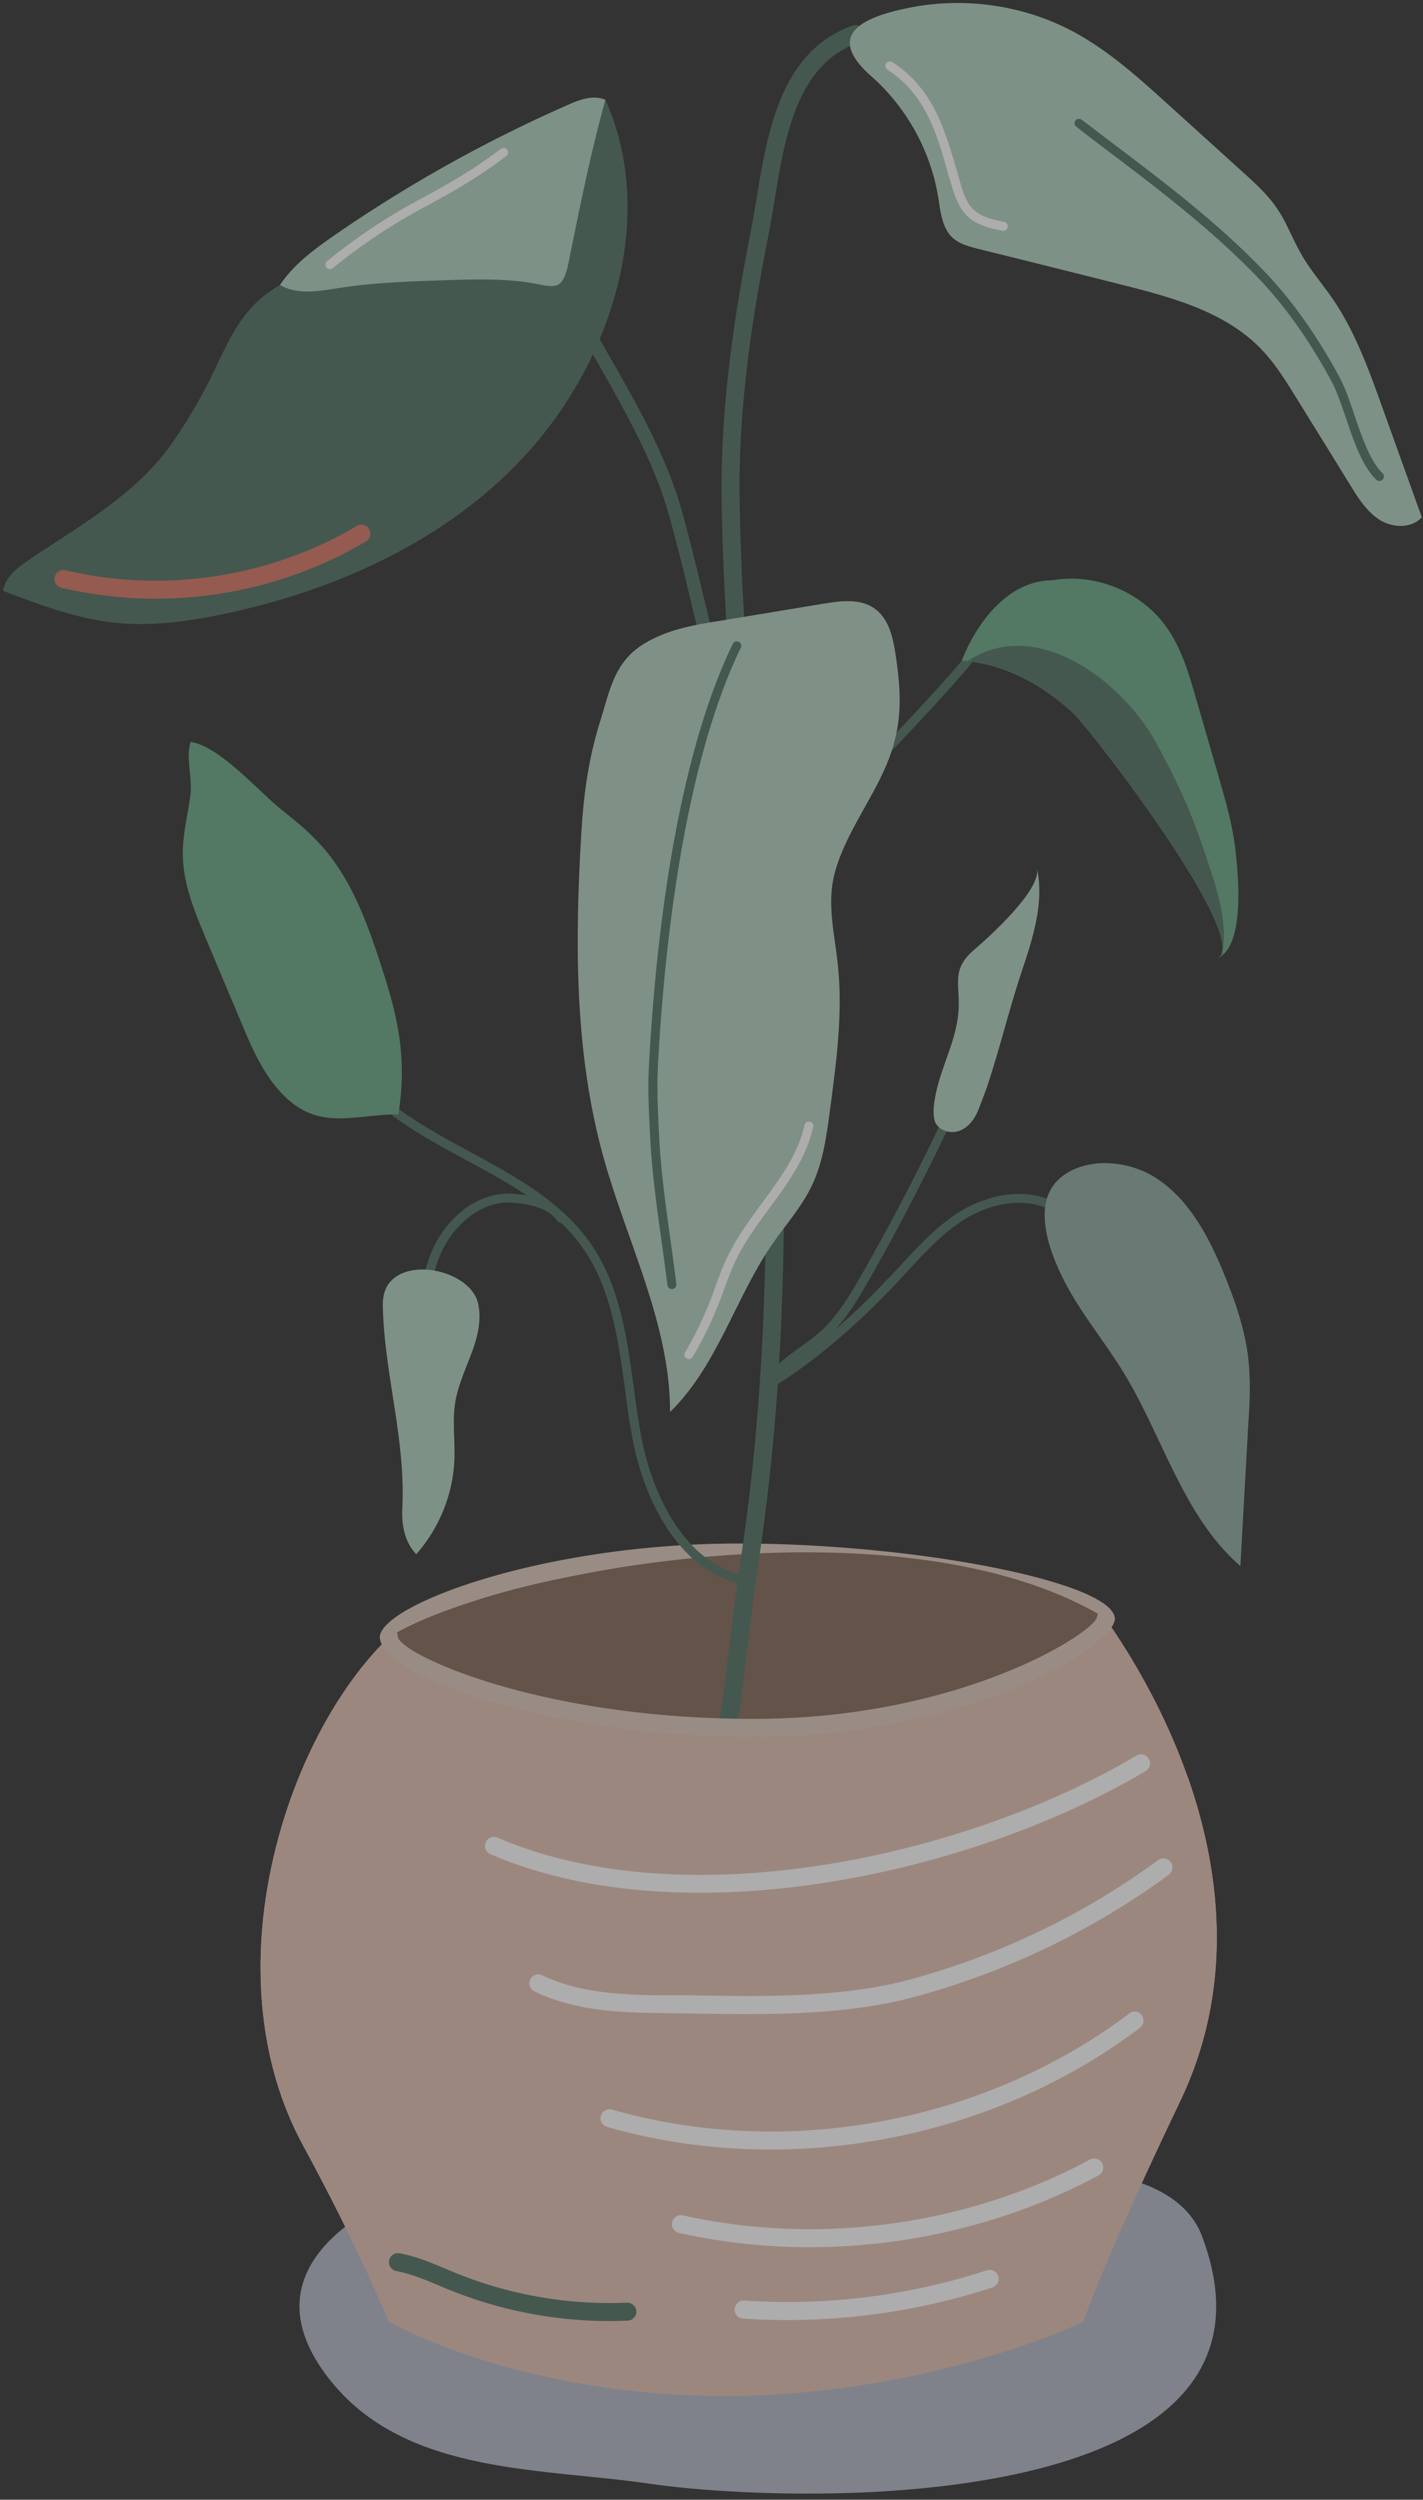 <svg width="189" height="332" xmlns="http://www.w3.org/2000/svg"><rect width="100%" height="100%" fill="#333333" stroke="none"/><g opacity=".6"><path d="M115.399 331c25.286-1.25 53.764-8.637 44.254-34-3.596-9.517-19.506-9.187-27.603-9.354-14.618-.3-29.236-.475-43.854-.714-8.645-.139-17.378-.272-25.82 1.59-12.778 2.816-29.376 11.809-19.705 26.003 9.73 14.259 28.508 13.136 43.613 15.348 6.226.912 17.324 1.679 29.115 1.127" fill="#b3b8c7"/><path d="M50.46 217.439C50.46 213.229 72 205 98.109 205c23.808 0 49.951 5.2 49.951 10 0 .618-.532 1.155-1.193 1.155a1.198 1.198 0 0 1-1.181-.998c-1.771-2.3-22.203-7.782-47.577-7.782-25.572 0-44.02 7.943-45.267 10.195a1.196 1.196 0 0 1-1.187 1.067 1.2 1.2 0 0 1-1.195-1.198zM145.67 215" fill="#ddc8ba"/><path d="M51.66 217.432c14.34-8.935 68.433-18.862 95.21-2.482 0 0 .993 37.725-23.304 39.214-24.3 1.489-71.906-15.885-71.906-15.885z" fill="#866958"/><path d="M29 48.072c-1.82 3.928-3.451 6.845-6.066 10.662-4.688 6.837-12.236 11.002-19.105 15.635C2.306 75.396.678 76.654.4 78.472c4.805 1.83 9.675 3.677 14.787 4.23 4.95.532 9.95-.173 14.813-1.213 15.781-3.364 31.231-10.634 41.535-23.057C81.84 46 87 28 80.414 13.26 71 19.464 60.715 25.202 50.685 30.25c-4.26 2.144-9.36 5.224-13.498 7.597-4.5 2.58-6.187 6.08-8.187 10.225" fill="#507163"/><path d="M93.157 245.884c-.157 0-.256-.02-.381-.061a1.229 1.229 0 0 1-.776-1.517c2.777-8.178 3.929-17.697 5-26.904.475-3.617.888-7.036 1.395-10.402 1.927-12.759 2.997-26.237 3.271-41.176.334-18.214-1.314-36.59-2.906-54.365-1.314-14.673-2.672-29.848-2.913-44.847-.21-13.307 1.984-26.288 3.915-36.11.238-1.339.5-2.776.745-4.26 1.424-8.675 3.194-19.474 12.724-22.835a1.197 1.197 0 0 1 1.525.732c.244.622-.107 1.307-.756 1.526-8.168 2.89-9.745 12.492-11.132 20.964A167.582 167.582 0 0 1 102.11 31C100.197 40.672 98 53.49 98.24 66.573c.236 14.91 1.59 30.042 2.9 44.673 1.6 17.836 3.252 36.279 2.917 54.622-.274 15.048-1.354 28.626-3.3 41.51-.5 3.31-.911 6.713-1.346 10.312-1.124 9.31-2.29 18.967-5.122 27.38-.169.5-.633.814-1.132.814" fill="#507163"/><path d="M100.08 106a.88.88 0 0 1-.831-.546c-3.312-8.25-5.36-16.747-7.34-24.967C91 76.602 90 72.586 88.913 68.621 86.91 61.365 83 54.592 79.293 48c-2.151-3.722-4.375-7.611-6.219-11.55a.898.898 0 0 1 .43-1.193c.496-.257.982-.02 1.194.43 1.813 3.873 4.018 7.73 6.15 11.46 3.803 6.65 7.73 13.524 9.792 20.995 1.102 3.992 2.073 8.025 3.012 11.924 1.964 8.158 3.995 16.592 7.26 24.716.185.46-.039.982-.496 1.218h-.335" fill="#507163"/><path d="M101.847 184.614a.598.598 0 0 1-.418-.17c-.193-.191-.235-.444-.102-.722 1.174-2.079 3.107-3.47 4.98-4.817.92-.666 1.876-1.352 2.693-2.105 2.173-1.947 3.741-4.537 5.29-7.242 4.49-7.85 8.71-16.004 12.43-24.231.139-.327.494-.428.794-.327.3.17.433.526.294.826-3.808 8.26-7.971 16.445-12.482 24.327-1.326 2.33-2.684 4.582-4.427 6.466a91.207 91.207 0 0 0 6.865-6.619 44.74 44.74 0 0 0 1.843-1.928c2.393-2.582 4.838-5.25 7.883-7.149 3.37-2.096 8.835-3.597 13.145-.923a.588.588 0 0 1 .197.812.6.6 0 0 1-.832.188c-3.838-2.368-8.799-1-11.878.94-2.907 1.811-5.311 4.419-7.636 6.943-.617.67-1.233 1.34-1.858 1.995-3.896 4.122-9.917 9.76-16.477 13.651a.477.477 0 0 1-.304.085" fill="#507163"/><path d="M99.662 210.619a.553.553 0 0 1-.081-.006C90.563 209.363 85.614 199.653 84 191c-.421-2.194-.727-4.448-1-6.63-.889-6.37-1.782-12.946-5.326-18.222-3.726-5.55-9.573-8.72-15.766-12.077-3.627-1.966-7.377-3.999-10.64-6.554-10.011-7.832-15.268-20.64-19.563-30.93a.61.61 0 0 1 .295-.78c.337-.13.684.02.809.322 4.421 10.69 9.432 22.806 19.191 30.446 3.19 2.492 6.895 4.5 10.478 6.425 6.046 3.297 12.298 6.683 16.189 12.48 3.699 5.52 4.61 12.228 5.493 18.729.296 2.168.598 4.406 1.001 6.552 1.55 8.239 6.192 17.505 14.582 18.667a.598.598 0 0 1 .51.674c-.041.302-.253.517-.591.517" fill="#507163"/><path d="M56.078 183.69h-.006a.598.598 0 0 1-.592-.606l.052-4.15c.05-4.12.107-8.79 1.902-12.934 1.683-3.834 5.566-7.622 10.38-7.465 1.3.05 5.67.413 7.25 2.977.17.28.083.652-.195.824-.282.171-.65.086-.869-.196-1-1.638-3.858-2.317-6.235-2.409-4.216-.177-7.765 3.398-9.237 6.777-1.696 3.893-1.752 8.436-1.801 12.44l-.05 4.152a.599.599 0 0 1-.6.59" fill="#507163"/><path d="M51.618 170.505c-.618.845-.8 1.942-.776 2.989.218 9.193 3.07 17.632 2.589 26.93-.111 2.153.351 4.46 1.856 6 3.034-3.424 4.852-7.893 5.06-12.424.13-2.775-.347-5.55.203-8.24.45-2.17 1.398-4.18 2.16-6.25.765-2.073 1.29-4.337.763-6.51-1.05-4.119-9.172-6.132-11.855-2.495" fill="#b0d1be"/><path d="M24.28 113.244c-.025 3.963 1.531 7.756 3.064 11.394A3658.39 3658.39 0 0 0 32 135.705c1.699 4.1 3.571 8.403 7.15 11.038 4.18 3.076 8.583 1.257 13.771 1.257 1.079-7.074.137-12.227-2.057-19-1.96-6.113-4.125-12.355-8.467-17-1.52-1.667-3.266-3.068-5.007-4.463-3.066-2.455-8.27-8.472-12.067-8.997-.671 1.948.214 4.66-.008 6.826-.315 2.634-1.019 5.207-1.035 7.878" fill="#69a683"/><path d="M131 144.623c1.749-5.137 3-10.53 4.729-15.678 1.477-4.41 2.974-9.084 2.003-13.635.618 2.894-6.518 9.265-8.372 10.853-3.095 2.647-1.819 4.63-2.047 8.033-.313 4.676-2.986 8.404-3.313 13.128 0 .535 0 1.083.16 1.586.433 1.222 2.031 1.729 3.246 1.286 1.217-.443 2.057-1.584 2.536-2.79.365-.917.706-1.845 1.058-2.783" fill="#b0d1be"/><path d="M141.93 171.208c2.159 3.866 4.998 7.31 7.305 11.086 5.251 8.595 7.91 19.102 15.51 25.706.351-6.29.703-12.582 1.052-18.874.203-2.83.318-5.676.02-8.494-.427-4.062-1.817-7.97-3.36-11.735-2.036-4.897-4.671-9.812-9.152-12.59-3.538-2.196-9.109-2.713-12.478.131-4.193 3.562-1.1 10.82 1.104 14.77" fill="#8da99e"/><path d="M100.768 132.46h-.004a.599.599 0 0 1-.594-.602c.046-7.19 1.973-13.858 5.58-19.194 1.25-1.788 2.608-3.452 3.966-5.062 2.807-3.326 6.047-6.772 9.18-10.107C122 94.174 125.247 90.738 128 87.45c.239-.25.612-.282.866-.072.25.215.284.621.07.843-2.798 3.313-6.038 6.778-9.17 10.094-3.122 3.322-6.352 6.759-9.127 10.048-1.348 1.636-2.73 3.235-3.895 4.968-3.477 5.17-5.335 11.578-5.379 18.532a.6.6 0 0 1-.597.596" fill="#507163"/><path d="M139.843 77.06c5.652-.98 11.765 1.54 15.086 6.224 1.982 2.792 2.967 6.155 3.918 9.446l2.985 10.328c.948 3.271 1.895 6.558 2.272 9.942.355 3.218 1.332 12.829-2.512 14.313 5.166-1.995-16.68-30.418-19.15-32.685-4.067-3.735-9.2-6.545-14.712-6.873 1.94-4.956 6.087-10.693 12.113-10.695" fill="#69a683"/><path d="M161.592 127.31c.25-.095.476-.229.689-.39.994-4.59-.981-9.845-2.456-14.223-1.753-5.21-3.693-9.372-6.341-14.162-4.535-8.197-15.967-16.789-25.004-10.698 5.223.525 10.082 3.224 13.961 6.787 2.472 2.268 24.319 30.69 19.15 32.686" fill="#507163"/><path d="M81.74 89.755c-.884 1.844-1.356 3.915-2.023 6.03-1.54 4.877-2.204 9.708-2.506 14.81-.86 14.405-.935 29.152 2.935 43.089C83.282 165 89 175.81 89 187.526c6.292-6.129 8.65-15.163 13.628-22.367 1.737-2.508 3.804-4.814 5.136-7.556 1.535-3.15 2.013-6.695 2.474-10.171.86-6.519 1.762-13.115 1.002-19.651-.409-3.714-1.326-7.488-.536-11.143 1.126-5.219 4.952-10.104 7.024-15.028 2.15-5.108 2.055-9.265 1.196-14.844-.346-2.237-.924-4.68-2.808-5.974-1.894-1.32-4.437-1-6.712-.62-4.582.757-9.165 1.513-13.747 2.272-3.585.556-7.282 1.226-10.342 3.193-1.753 1.125-2.815 2.538-3.575 4.118" fill="#b3cec0"/><g><path d="M89.238 171.202a.582.582 0 0 1-.592-.525 365.088 365.088 0 0 0-.764-5.677c-.634-4.577-1.287-9.297-1.517-13.785-.165-3.215-.365-6.552-.163-9.827.723-13.798 3.133-39.388 11.126-55.87a.595.595 0 0 1 .8-.276c.296.143.42.502.274.758-7.9 16.313-10.286 41.743-11.009 55.45-.168 3.213 0 6.55.163 9.678.23 4.461.882 9.156 1.511 13.693.266 1.913.53 3.821.764 5.71a.601.601 0 0 1-.52.667c-.024.002-.047.004-.073.004" fill="#507163"/></g><g><path d="M142.683 4.276c4.624 2.506 8.573 6.073 12.472 9.605l9.901 8.963c1.674 1.518 3.37 3.056 4.624 4.936 1.227 1.84 1.994 3.947 3.09 5.865 1.23 2.216 2.96 4.155 4.385 6.27 2.845 4.23 4.61 9.085 6.337 13.895 1.781 4.96 3.564 9.92 5.347 14.88-1.334 1.514-3.839 1.436-5.55.381-1.716-1.071-2.838-2.834-3.898-4.55-2.391-3.902-4.825-7.807-7.237-11.712-1.4-2.266-2.815-4.55-4.666-6.465-4.796-4.968-11.86-6.858-18.559-8.542A4106.824 4106.824 0 0 0 129.701 33c-1.096-.307-2.233-.605-3.087-1.343-1.48-1.277-1.68-3.448-1.99-5.38-.988-6.182-4.185-11.987-8.878-16.127C109 4.212 115.472 2 121.514.891c7.163-1.26 14.765-.085 21.17 3.385" fill="#b0d1be"/></g><g><path d="M183.215 63.887a.6.6 0 0 1-.415-.167c-1.868-1.809-2.962-5.03-4.018-8.148-.63-1.852-1.223-3.572-1.934-4.935-2.848-5.246-6.002-9.775-9.498-13.464-6.18-6.514-13.478-12.04-20.538-17.38-1.289-.975-2.577-1.949-3.812-2.929-.308-.2-.358-.576-.157-.864.157-.237.578-.288.838-.088 1.319.98 2.565 1.952 3.851 2.928 7.1 5.37 14.468 10.922 20.684 17.512 3.57 3.764 6.784 8.38 9.684 13.719.76 1.423 1.37 3.217 2.014 5.117 1.01 2.981 2.086 6.064 3.716 7.67a.6.6 0 0 1-.415 1.029" fill="#507163"/></g><g><path d="M51.652 217.432c-13.884 13.403-23.802 44.674-11.404 67.508 7.554 13.915 11.404 23.4 11.404 23.4s17.116 9.858 44.51 9.858c27.396 0 47.718-9.857 47.718-9.857s1.991-6.525 12.9-29.341c10.91-22.85 1.488-47.668-9.918-64-6.941 6.403-19.862 12.446-44.627 14.346-32.302 2.48-50.583-11.914-50.583-11.914" fill="#e3c0b1"/></g><g><path d="M109.532 258.557c-24.666 3.827-51.286 2.045-73.653-9.798-2.396 12.048-1.644 25.108 4.372 36.186 7.554 13.915 11.406 23.403 11.406 23.403s17.116 9.857 44.51 9.857 47.718-9.857 47.718-9.857 1.99-6.525 12.9-29.348c6.872-14.392 5.673-29.56 1-42.91-12.5 12.7-30.732 19.746-48.253 22.467" fill="#e3c0b1"/></g><g><path d="M92.94 251.383c-9.94 0-19.533-1.55-27.818-5.13a1.197 1.197 0 0 1 .947-2.198c25.031 10.814 62.41 2.465 84.866-10.886.568-.34 1.3-.169 1.638.417a1.198 1.198 0 0 1-.417 1.64c-15.58 9.263-38.222 16.157-59.215 16.157" fill="#fff"/></g><g><path d="M99.067 267.498c-2.527 0-5.067-.042-7.562-.083a910.236 910.236 0 0 0-4.374-.062c-5.44-.056-11.131-.44-16.131-2.864a1.186 1.186 0 0 1-.57-1.596c.288-.596 1.003-.842 1.57-.556 4.335 2.095 9.191 2.564 15.155 2.663h4.39c10.123.189 20.596.358 29.845-2.232 11.821-3.307 22.73-8.593 32.427-15.716a1.195 1.195 0 0 1 1.672.257c.39.532.276 1.281-.258 1.691-9.93 7.278-21.099 12.689-33.231 16.071-7.219 2.03-15.079 2.427-22.933 2.427" fill="#fff"/></g><g><path d="M102.333 285.488c-7.333 0-14.664-.984-21.706-3.007a1.203 1.203 0 0 1-.82-1.481 1.2 1.2 0 0 1 1.479-.818c23.151 6.644 49.467 1.75 68.714-12.769.5-.413 1.248-.294 1.645.233.355.527.292 1.28-.232 1.675-13.961 10.549-31.557 16.167-49.08 16.167" fill="#fff"/></g><g><path d="M107.519 298.458a79.27 79.27 0 0 1-17.334-1.896 1.195 1.195 0 0 1-.906-1.43 1.195 1.195 0 0 1 1.428-.905c18.063 4.048 37.777 1.345 54.085-7.413a1.197 1.197 0 0 1 1.132 2.109c-11.69 6.274-25.075 9.535-38.405 9.535" fill="#fff"/></g><g><path d="M104.55 308.136c-1.962 0-3.922-.066-5.866-.2a1.18 1.18 0 0 1-1.111-1.275 1.214 1.214 0 0 1 1.274-1.115c10.795.748 21.94-.644 32.223-4.016a1.193 1.193 0 0 1 1.509.765 1.195 1.195 0 0 1-.765 1.508c-8.72 2.86-18.04 4.333-27.265 4.333" fill="#fff"/></g><g><path d="M80.405 13.265c-1.556-.713-3.405-.043-4.935.646A186.915 186.915 0 0 0 44.7 31.054C41.898 33 39.093 35 37.18 37.853c2.35 1.361 5.287.799 7.971.383 4.582-.71 9.228-.862 13.849-1.015 3.481-.113 7-.221 10.446.193 4.024.508 5.188 1.848 6.095-2.663 1.459-7.216 2.893-14.387 4.864-21.486" fill="#b0d1be"/></g><g><path d="M80.935 308.27a56.73 56.73 0 0 1-21.154-4.107c-.5-.163-1-.41-1.5-.624-1.916-.804-3.723-1.539-5.639-1.915a1.203 1.203 0 0 1-.963-1.392c.117-.647.73-1.079 1.392-.963 2.172.395 4.187 1.244 6.137 2.065.49.204.978.413 1.469.61a54.208 54.208 0 0 0 22.601 3.88c.604-.023 1.217.482 1.247 1.176.028.627-.525 1.186-1.144 1.216-.812.035-1.628.053-2.446.053" fill="#507163"/></g><g><path d="M100.082 230.686c-26.911 0-49.622-8.138-49.622-13.247a1.194 1.194 0 1 1 2.39 0c.49 2.3 18.659 10.852 47.232 10.852 27.114 0 44.669-11.083 45.592-13.422a1.197 1.197 0 0 1 1.193-1.109c.661 0 1.193.535 1.193 1.24 0 3.758-19.907 15.686-47.978 15.686zM145.67 215" fill="#ddc8ba"/></g><g><path d="M91.5 180.503a.61.61 0 0 1-.306-.084.578.578 0 0 1-.194-.819 48.505 48.505 0 0 0 3.301-6.78c.25-.638.487-1.282.699-1.924.526-1.367 1-2.782 1.702-4.13 1.213-2.502 2.894-4.766 4.518-7.001 2.456-3.343 4.78-6.5 5.637-10.338.073-.32.401-.527.715-.427.321 0 .524.37.428.689-.895 4.082-3.394 7.49-5.815 10.783-1.594 2.173-3.244 4.414-4.407 6.819-.628 1.29-1.138 2.709-1.632 4.018-.238.691-.477 1.302-.733 1.948A46.888 46.888 0 0 1 92 180.21a.563.563 0 0 1-.5.292" fill="#fff"/></g><g><path d="M43.818 35.747a.594.594 0 0 1-.463-.22.595.595 0 0 1 .086-.841 76.816 76.816 0 0 1 12.34-8.224c3.91-2.09 7.219-4.026 10.738-6.681a.597.597 0 1 1 .72.954c-3.567 2.703-6.935 4.666-10.893 6.783-4.29 2.293-8.346 5.018-12.153 8.096a.594.594 0 0 1-.375.133" fill="#fff"/></g><g><path d="M133.248 30.66a.46.46 0 0 1-.117-.012c-1.708-.342-3.341-.741-4.57-1.872-1.24-1.139-1.77-2.776-2.244-4.412l-.317-1c-1.067-3.903-2.206-7.935-4.716-11.043a14.45 14.45 0 0 0-3.419-3.068.598.598 0 0 1 .646-1.008 15.616 15.616 0 0 1 3.702 3.325C124.878 14.867 126 19 127.183 23l.282 1c.429 1.539.895 3 1.904 3.894 1.002.922 2.462 1.274 3.996 1.582a.597.597 0 0 1-.117 1.184" fill="#fff"/></g><g><path d="M20.64 79.517c-4.19 0-8.385-.517-12.481-1.45a1.197 1.197 0 0 1-.886-1.443c.151-.624.789-1.04 1.44-.885 13.046 3.097 27.148.952 38.688-5.892.599-.336 1.303-.15 1.599.42a1.154 1.154 0 0 1-.382 1.639c-8.443 5.008-18.201 7.611-27.977 7.611" fill="#d77664"/></g></g></svg>